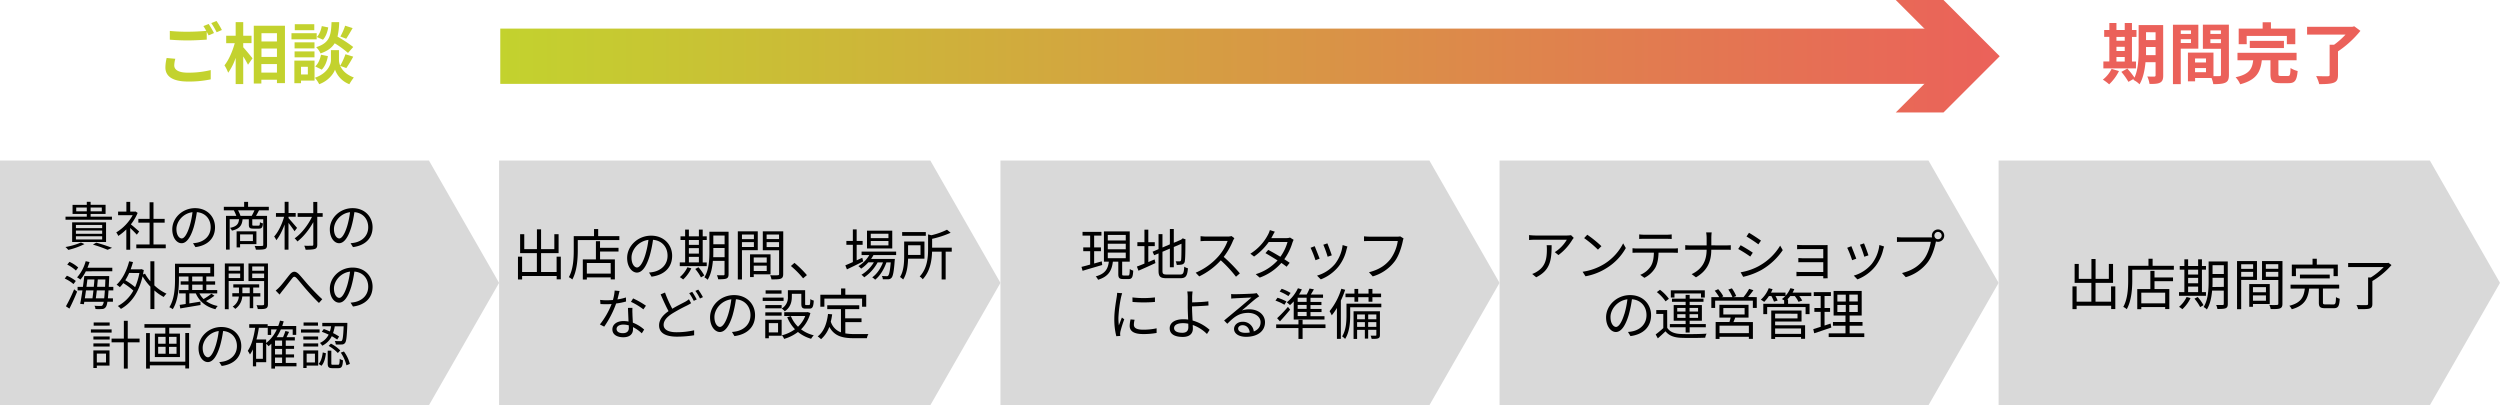 <svg xmlns="http://www.w3.org/2000/svg" xmlns:xlink="http://www.w3.org/1999/xlink" width="1809" height="293.2" viewBox="0 0 1809 293.2"><defs><style>.a{fill:#d9d9d9;fill-rule:evenodd;}.b{fill:url(#a);}.c{fill:none;stroke-miterlimit:10;stroke-width:40px;stroke:url(#b);}.d{fill:url(#b);}.e{fill:#c3d22e;}.f{fill:#eb615a;}</style><linearGradient id="a" x1="6.63" y1="185.64" x2="6.63" y2="1270.64" gradientTransform="translate(176.36 47.32) rotate(-90)" gradientUnits="userSpaceOnUse"><stop offset="0" stop-color="#c3d22e"/><stop offset="1" stop-color="#eb615a"/><stop offset="1" stop-color="#d9d9d9"/></linearGradient><linearGradient id="b" x1="362" y1="40.69" x2="1447" y2="40.69" gradientUnits="userSpaceOnUse"><stop offset="0" stop-color="#c3d22e"/><stop offset="1" stop-color="#eb615a"/></linearGradient></defs><title>アセット 11</title><polygon class="a" points="0 116.18 310.4 116.18 361.13 204.69 310.4 293.2 0 293.2 0 116.18 0 116.18"/><polygon class="a" points="361.13 116.18 673.2 116.18 723.93 204.69 673.2 293.2 361.13 293.2 361.13 116.18 361.13 116.18"/><polygon class="a" points="723.93 116.18 1034.33 116.18 1085.07 204.69 1034.33 293.2 723.93 293.2 723.93 116.18 723.93 116.18"/><polygon class="a" points="1085.07 116.18 1395.46 116.18 1446.2 204.69 1395.46 293.2 1085.07 293.2 1085.07 116.18 1085.07 116.18"/><polygon class="a" points="1446.2 116.18 1758.27 116.18 1809 204.69 1758.27 293.2 1446.2 293.2 1446.2 116.18 1446.2 116.18"/><line class="b" x1="362" y1="40.69" x2="1447" y2="40.69"/><line class="c" x1="362" y1="40.69" x2="1419.57" y2="40.69"/><polygon class="d" points="1371.77 81.38 1412.48 40.69 1371.77 0 1406.31 0 1447 40.69 1406.31 81.38 1371.77 81.38"/><path class="e" d="M126.86,42.54a19.71,19.71,0,0,0-.77,4.8c0,3,2.83,5.24,9.7,5.24a67.42,67.42,0,0,0,16.7-1.88l0,6.72A75.78,75.78,0,0,1,136,59c-10.9,0-16.32-3.65-16.32-10.18a31.27,31.27,0,0,1,.91-6.86ZM151,17.34c1.2,1.78,2.93,4.8,3.84,6.58l-3.89,1.68c-.39-.77-.87-1.68-1.35-2.64v5.71c-3.31.24-9.21.58-13.72.58-5,0-9.13-.25-13-.53V22.38a124.2,124.2,0,0,0,12.92.58c4.56,0,9.79-.29,13.44-.63a34.16,34.16,0,0,0-2.07-3.45Zm5.66-2.16a53.33,53.33,0,0,1,3.89,6.53l-3.79,1.63a51,51,0,0,0-3.89-6.62Z"/><path class="e" d="M176,34.19c1.68,1.82,5.76,6.77,6.72,8l-3.26,4.65a68.72,68.72,0,0,0-3.46-6v20h-5.47v-19a41.48,41.48,0,0,1-5.42,10.8,28.47,28.47,0,0,0-2.69-5.38c3.12-3.79,5.9-10.32,7.44-16h-6.19V25.88h6.86V16H176v9.84h6v5.38h-6Zm30.2-15.55V60.16H200.4V57.71H189.12v2.74h-5.48V18.64Zm-17,5.37V30H200.4V24Zm0,11.09v6.1H200.4V35.1ZM200.4,52.53V46.38H189.12v6.15Z"/><path class="e" d="M229.15,28.48H210.91V24h18.24Zm-1.54,29.86h-9.79v1.87H213V43.84h14.59ZM227.56,35h-14.4V30.64h14.4Zm-14.4,2.2h14.4v4.28h-14.4Zm14.26-15.36H213.31V17.53h14.11Zm-9.6,26.5v5.52h4.94V48.35Zm28.37-.67c1.29,2.93,4.18,6.29,9.84,8.4a43.29,43.29,0,0,0-3.26,4.85A17.77,17.77,0,0,1,242.4,50.37c-1,3-4.8,8.16-11.43,10.56a23.42,23.42,0,0,0-3.12-4.66c9.17-3.22,11.62-9.5,11.62-12.72V36.3h5.81v7.25a10.32,10.32,0,0,0,.91,4,51.84,51.84,0,0,0,3.79-8.3L255.6,41a91.68,91.68,0,0,1-5,8.25Zm-18.1.38c2.11-1.82,3.55-5.18,4.18-8.45l5,1c-.62,3.7-2.11,7.49-4.46,9.8Zm23.72-9.74a71.82,71.82,0,0,0-9.61-7c-2,3.17-5.08,5.57-10.27,7.34a13.94,13.94,0,0,0-3.17-4.51c10-3.12,10.76-8.59,11.14-18.1h5.52a50.29,50.29,0,0,1-1.2,10.47A98.82,98.82,0,0,1,255.6,34ZM237.5,19.84c-.48,3.16-1.73,6.72-3.79,8.88l-4.47-1.92c1.78-1.73,3.08-4.95,3.6-7.92Zm17.67.48c-1.59,2.78-3.32,5.71-4.66,7.72l-4.22-1.63a42.63,42.63,0,0,0,3.45-7.82Z"/><path class="f" d="M1533.28,51.42a33.68,33.68,0,0,1-7.1,9.6,32.75,32.75,0,0,0-4.56-3.4,22.3,22.3,0,0,0,6.33-7.78Zm12.29-1.92H1522v-5h4.32V26.7h-3.74v-5h3.74V16.62h5.14v5.09h6V16.62h5.23v5.09h3.27v5h-3.27V44.51h2.93Zm-14.11-22.8v2.79h6V26.7Zm0,10.18h6v-3h-6Zm0,7.63h6V41.25h-6Zm33.84,10c0,2.83-.53,4.32-2.21,5.24s-4.12,1-7.68,1a20.66,20.66,0,0,0-1.63-5.42c2.07.14,4.37.1,5,.1s1-.25,1-1V45h-7.3c-.52,5.67-1.72,11.67-4.32,16a16.39,16.39,0,0,0-4.51-3.22c.15-.29.34-.53.48-.82l-4,2.26A48.12,48.12,0,0,0,1535,52l4.32-2.35a52,52,0,0,1,5.19,6.53c2.78-6,3-14.12,3-20.36V18.16h17.76Zm-5.52-14.64V34h-6.91v1.77c0,1.25,0,2.64,0,4.13Zm-6.91-16.56V29h6.91V23.34Z"/><path class="f" d="M1578,35.2V60.88h-5.66v-43h18.38V35.2Zm0-13.2v2.54h7.39V22Zm7.39,9.12V28.38H1578v2.74Zm27.46,23c0,3.07-.62,4.75-2.54,5.67s-4.66,1.1-8.79,1.1a20.53,20.53,0,0,0-1.25-4.46h-11.9v2.44h-5.18V38.08h18.48v17c1.87.05,3.64.05,4.27,0,.86,0,1.15-.29,1.15-1.06V35.29H1594V17.87h18.82ZM1588.34,42.3v2.88h7.92V42.3Zm7.92,9.94v-3h-7.92v3ZM1599.43,22v2.54h7.63V22Zm7.63,9.21V28.38h-7.63v2.83Z"/><path class="f" d="M1655.44,55c1.59,0,1.83-.82,2-5.77a17.86,17.86,0,0,0,5.14,2.16c-.63,7-2.07,8.79-6.63,8.79h-6.14c-5.57,0-6.91-1.63-6.91-6.82V43.6h-6.24c-1,8.25-3.6,14.21-15.65,17.38a17.9,17.9,0,0,0-3.32-5.09c10.28-2.21,12-6.34,12.73-12.29h-11.38V38.22h42.77V43.6h-13.15v9.65c0,1.53.28,1.73,2,1.73ZM1625.73,32h-5.81V20.7h17.33V16.09h6V20.7h17.62V32h-6.1V26h-29.09Zm2.21,2.74V29.58h24.72v5.19Z"/><path class="f" d="M1708,22.33a73.6,73.6,0,0,1-16.23,14.84v17c0,3.31-.81,4.85-3.17,5.71s-5.8,1-10.41,1a25.05,25.05,0,0,0-2.26-5.86c3.36.19,7.3.19,8.4.15s1.39-.24,1.39-1.06V32.37h3.22a55.45,55.45,0,0,0,8.3-7.35h-27.84V19.4h32.74l1.39-.38Z"/><path d="M61.12,176.62a52.41,52.41,0,0,1-11.7,4.21,17.46,17.46,0,0,0-2.05-2.09,50.3,50.3,0,0,0,11.21-3.26ZM81,159H47.41v-2.2H62.8v-2H52.5v-6.58H62.8V146h2.77v2.2H76.4v6.58H65.57v2H81ZM52.2,175.09v-14.2H76.74v14.2Zm2.73-10h19v-2.35h-19Zm0,4.07h19v-2.32h-19Zm0,4.14h19v-2.35h-19Zm7.87-20.4v-2.74H55.16v2.74Zm2.77-2.74v2.74h8.09v-2.74Zm4.07,25.42a112.07,112.07,0,0,1,11.43,3.76l-3.23,1.41A94.1,94.1,0,0,0,67.24,177Z"/><path d="M99,169.81c-1-1.1-3.07-3.23-4.78-4.82v15.73H91.41V166a37.5,37.5,0,0,1-5.81,4.72,13.12,13.12,0,0,0-1.48-2.55A33,33,0,0,0,96,155.72H85.45v-2.59h6v-7.06h2.78v7.06h3.3L98,153l1.6,1.06a35.21,35.21,0,0,1-4.9,8.29c1.75,1.4,5.09,4.33,6,5.16Zm20.94,7.07v2.77H98.63v-2.77h9.61V161.11h-8.13v-2.73h8.13v-12h2.82v12h8.09v2.73h-8.09v15.77Z"/><path d="M139.67,176a24.09,24.09,0,0,0,3.23-.46c4.83-1.06,9.54-4.63,9.54-11.13,0-5.7-3.61-10.37-10-10.9a78.25,78.25,0,0,1-2.24,10.82C137.88,172,134.88,176,131.39,176s-6.73-3.88-6.73-10.07c0-8.17,7.3-15.31,16.49-15.31,8.82,0,14.44,6.23,14.44,13.83,0,7.9-5.21,13.18-14.17,14.36Zm-2.47-12.31a61,61,0,0,0,2.09-10.15c-7.22.92-11.63,7.11-11.63,12.16,0,4.75,2.21,6.84,3.84,6.84S135.26,170,137.2,163.66Z"/><path d="M187.4,152.22c-.73,1.45-1.48,2.85-2.17,4h8v21c0,1.67-.38,2.59-1.6,3s-3.34.46-6.46.46a9.73,9.73,0,0,0-.95-2.74c2.47.12,4.75.08,5.44,0s.83-.19.83-.8V158.68h-7.94v3.76c0,.76.15.84,1.1.84H187c.83,0,1-.27,1.1-2.51a5.74,5.74,0,0,0,2.17.88c-.27,3-.95,3.79-3,3.79h-3.91c-2.66,0-3.31-.6-3.31-3v-3.8h-4.52c-.45,4.56-2.16,6.92-7.71,8.25a6.84,6.84,0,0,0-1.37-2c4.79-1,6.16-2.74,6.54-6.27h-6.8v22h-2.66V156.21H171a28.66,28.66,0,0,0-1.78-4h-7.26v-2.58h14.7v-3.57h2.85v3.57h15v2.58Zm-13.68,24.43V179h-2.51V167.38h14.33v9.27Zm8.4-20.44a36.14,36.14,0,0,0,2-4H172.24a20.77,20.77,0,0,1,1.78,4Zm-8.4,13.38v4.86H183v-4.86Z"/><path d="M213.13,167.34c-.84-1.36-2.82-4-4.38-6.07v19.41h-2.81V162.44c-1.63,4.45-3.8,8.78-6,11.36a12.35,12.35,0,0,0-1.56-2.66c2.89-3.15,5.78-9,7.19-14.28h-5.89v-2.7h6.3V146h2.81v8.13h5.17v2.7h-5.17v1c1.41,1.52,5.21,6,6.16,7.06Zm20.36-10.44h-3.91v20c0,1.94-.5,2.81-1.75,3.23s-3.5.57-6.69.57a12.81,12.81,0,0,0-1-2.89c2.46.08,4.9,0,5.62,0s.95-.23.95-.91V160.73c-3,5.47-7.33,10.83-11.51,14a12.78,12.78,0,0,0-2-2.27c4.75-3.23,9.73-9.58,12.54-15.54H215.37v-2.7h11.32v-8.09h2.89v8.09h3.91Z"/><path d="M253.67,176a24.09,24.09,0,0,0,3.23-.46c4.83-1.06,9.54-4.63,9.54-11.13,0-5.7-3.61-10.37-10-10.9a78.25,78.25,0,0,1-2.24,10.82C251.88,172,248.88,176,245.39,176s-6.73-3.88-6.73-10.07c0-8.17,7.3-15.31,16.49-15.31,8.82,0,14.44,6.23,14.44,13.83,0,7.9-5.21,13.18-14.17,14.36Zm-2.47-12.31a61,61,0,0,0,2.09-10.15c-7.22.92-11.63,7.11-11.63,12.16,0,4.75,2.21,6.84,3.84,6.84S249.26,170,251.2,163.66Z"/><path d="M53.18,205.56a26,26,0,0,0-6.34-4l1.56-2.05a27,27,0,0,1,6.46,3.8Zm-5.47,16.07a110.1,110.1,0,0,0,5.93-12.27L55.81,211c-1.6,4-3.73,8.74-5.59,12.31Zm7.22-25.88a27.76,27.76,0,0,0-6.27-4.29l1.6-2a25.24,25.24,0,0,1,6.34,4.1Zm7.18.57a29,29,0,0,1-3.91,6,16.21,16.21,0,0,0-2.43-1.6A29.09,29.09,0,0,0,62,189l2.81.61c-.46,1.4-.95,2.77-1.52,4.1H81.26v2.58Zm16.42,13.8c-.16,2.31-.31,4.21-.46,5.77h3.65v2.47h-4c-.31,2.13-.72,3.31-1.26,3.91a3.11,3.11,0,0,1-2.58,1.33,33.94,33.94,0,0,1-4.82,0,4.74,4.74,0,0,0-.73-2.36c2,.15,3.69.15,4.41.15s1.1-.07,1.44-.53a6.1,6.1,0,0,0,.88-2.47H61l-.3,1.75-2.7-.27c.53-2.54,1.1-6.08,1.64-9.72h-3.5v-2.59H60c.38-2.73.73-5.43,1-7.79H79s0,1,0,1.3c-.11,2.43-.23,4.55-.3,6.49H82v2.59Zm-16.3,0c-.27,2-.57,4-.84,5.77H66.9c.23-1.67.49-3.68.72-5.77Zm1-7.91c-.19,1.71-.42,3.5-.68,5.32h5.32c.19-1.82.34-3.64.45-5.32Zm12.16,13.68c.19-1.52.34-3.42.49-5.77H70.05c-.22,2.12-.49,4.1-.72,5.77Zm.65-8.36c.07-1.59.15-3.34.22-5.32h-5.5c-.12,1.68-.31,3.5-.46,5.32Z"/><path d="M111.7,206.51a33.39,33.39,0,0,0,8.78,6,12.45,12.45,0,0,0-2,2.39,34.28,34.28,0,0,1-6.76-4.71v13.45h-2.89V207.42a43.48,43.48,0,0,1-5.66-7.45c-2.77,12-8.47,19.53-15.69,23.56a10.56,10.56,0,0,0-2.24-2.09,27.45,27.45,0,0,0,11.25-11.17,47.4,47.4,0,0,0-7.26-5.4,28.09,28.09,0,0,1-2.51,2.93A16.15,16.15,0,0,0,84.38,206c4.18-3.87,7.34-10.14,9.08-16.94l2.78.57c-.5,1.78-1.07,3.57-1.71,5.24h7.14l.53-.15,1.83.68c-.16,1.11-.38,2.17-.57,3.2l1.48-.57a31.88,31.88,0,0,0,3.87,5.54V189.07h2.89Zm-18.24-9a42.44,42.44,0,0,1-2.81,5.29,48.05,48.05,0,0,1,7.11,5,46.37,46.37,0,0,0,3.11-10.26Z"/><path d="M155.17,214a46.29,46.29,0,0,1-6.08,3.84,21,21,0,0,0,8.48,3.57,9.08,9.08,0,0,0-1.68,2.35c-6.84-1.71-11.66-5.66-14.21-11.47H137v7.26l8-1.29.11,2.46c-5.2.88-10.71,1.79-14.66,2.47L130,220.6c1.25-.15,2.73-.38,4.37-.64v-7.64H129.6v-2.43h6.8V206h-5.66v-2.43h5.66v-3.46h-6.91v1.79c0,6.46-.57,15.69-4.49,21.85a11.38,11.38,0,0,0-2.46-1.45c3.79-6,4.1-14.32,4.1-20.4V190.85h28.3v9.27h-5.66v3.46h6.39V206h-6.39v3.88h7.91v2.43H144.31a16,16,0,0,0,3,4.07,46.65,46.65,0,0,0,5.7-3.84Zm-25.68-16.38h22.68v-4.33H129.49Zm9.57,5.93h7.6v-3.46h-7.6Zm0,6.31h7.6V206h-7.6Z"/><path d="M165.47,203.35v20.41H162.7v-33.1h13.75v12.69Zm0-10.52v3.08h8.32v-3.08Zm8.32,8.36v-3.27h-8.32v3.27Zm9.43,13.37V223h-2.51v-8.47h-5.4a12.15,12.15,0,0,1-5.09,9,9.38,9.38,0,0,0-1.86-1.67,9.54,9.54,0,0,0,4.48-7.3H168.1v-2.39h4.82v-4.11h-4.1v-2.31h18.73v2.31h-4.33v4.11h5.16v2.39Zm-2.51-2.39v-4.11h-5.32v4.11Zm13.18,7.9c0,1.67-.38,2.58-1.48,3.08s-3,.53-5.89.49a9.12,9.12,0,0,0-.91-2.81c2.09.08,4.14.08,4.71,0s.8-.23.8-.84V203.39H179.8V190.66h14.09ZM182.5,192.83v3.08h8.62v-3.08Zm8.62,8.4v-3.31H182.5v3.31Z"/><path d="M202.18,207.8c2-2.05,5.17-6.31,7.37-9s4.18-2.92,6.69-.42c2.17,2.28,5.17,6.05,7.56,8.63s6,6.46,9.39,9.5l-2.4,2.7c-2.85-2.7-6.3-6.5-8.89-9.43-2.43-2.77-5.32-6.38-7.07-8.32-1.63-1.71-2.31-1.48-3.57.12-1.74,2.2-4.86,6.38-6.76,8.66-.8,1-1.63,2.13-2.2,2.92l-2.82-2.92A22.71,22.71,0,0,0,202.18,207.8Z"/><path d="M253.67,219a24.09,24.09,0,0,0,3.23-.46c4.83-1.06,9.54-4.63,9.54-11.13,0-5.7-3.61-10.37-10-10.9a78.25,78.25,0,0,1-2.24,10.82C251.88,215,248.88,219,245.39,219s-6.73-3.88-6.73-10.07c0-8.17,7.3-15.31,16.49-15.31,8.82,0,14.44,6.23,14.44,13.83,0,7.9-5.21,13.18-14.17,14.36Zm-2.47-12.31a61,61,0,0,0,2.09-10.15c-7.22.92-11.63,7.11-11.63,12.16,0,4.75,2.21,6.84,3.84,6.84S249.26,213,251.2,206.66Z"/><path d="M80.77,240.65h-15v-2.31h15Zm-1.52,23.9H70.06v1.75H67.55V253.57h11.7ZM67.59,243.47H79.36v2.24H67.59Zm0,5H79.36v2.28H67.59Zm11.77-12.84H67.78v-2.28H79.36Zm-9.3,20.25v6.38h6.65v-6.38ZM101,247.72H92.44v19H89.62v-19H80.73V245h8.89V232.14h2.82V245H101Z"/><path d="M137.88,234.54v2.62H122.46v4.22h7.75v17H112.05v-17h7.59v-4.22H104.52v-2.62Zm-3.8,6.42h2.74V266.6h-2.74v-2.24H108.44v2.36H105.7V241h2.74v20.71h25.64Zm-19.64,7.75h5.39v-4.94h-5.39Zm0,7.26h5.39v-5h-5.39Zm13.3-12.2H122.3v4.94h5.44Zm0,7.22H122.3v5h5.44Z"/><path d="M158.67,262a24.09,24.09,0,0,0,3.23-.46c4.83-1.06,9.54-4.63,9.54-11.13,0-5.7-3.61-10.37-10-10.9a78.25,78.25,0,0,1-2.24,10.82C156.88,258,153.88,262,150.39,262s-6.73-3.88-6.73-10.07c0-8.17,7.3-15.31,16.49-15.31,8.82,0,14.44,6.23,14.44,13.83,0,7.9-5.21,13.18-14.17,14.36Zm-2.47-12.31a61,61,0,0,0,2.09-10.15c-7.22.92-11.63,7.11-11.63,12.16,0,4.75,2.21,6.84,3.84,6.84S154.26,256,156.2,249.66Z"/><path d="M214.53,265.08H199v1.64h-2.66v-18c-.65.64-1.33,1.21-2,1.79a17.27,17.27,0,0,0-1.71-1.79v13.37h-7.29v3H183V252.81a23.9,23.9,0,0,1-2.13,3.69,16.65,16.65,0,0,0-1.59-2.62c2.77-4,4.37-10.11,5.36-16.68h-4.3v-2.59h13.34v2.59h-6.38a71.39,71.39,0,0,1-1.71,8.43h7v2.58a26.18,26.18,0,0,0,7.72-9.87h-4.11v4h-2.46v-6.45h7.59A32,32,0,0,0,202.6,232l2.69.53c-.34,1.14-.68,2.28-1.06,3.35h10.11v6.45h-2.55v-4h-8.55a34,34,0,0,1-3.07,5.66h4.63a38.66,38.66,0,0,0,1.71-4.49l2.66.65c-.61,1.29-1.25,2.66-1.82,3.84h6v2.39h-6.57v3.88h6v2.2h-6v4h6v2.2h-6v3.95h7.75Zm-24.32-17h-4.9v11.55h4.9Zm13.91-1.67H199v3.88h5.13Zm0,6.08H199v4h5.13ZM199,262.65h5.13V258.7H199Z"/><path d="M231.25,240.65H217.8v-2.31h13.45Zm-1,23.9h-8.39v1.75h-2.4V253.57h10.79Zm0-18.84H219.47v-2.24h10.72Zm-10.72,2.77h10.72v2.28H219.47Zm10.6-12.84H219.66v-2.28h10.41Zm-8.24,20.25v6.38h6v-6.38Zm8.66,7.45c1.79-1.9,2.62-5.21,3-8.32l2.28.57c-.38,3.34-1.21,7-3.23,9.08Zm13.45-17.63a37.69,37.69,0,0,0-3.91-2.43,15,15,0,0,1-6.92,6.87,8.83,8.83,0,0,0-1.67-2,13,13,0,0,0,6.31-6,48.32,48.32,0,0,0-4.94-2.06l1.4-2c1.41.45,2.93,1.1,4.45,1.75a25.74,25.74,0,0,0,.87-3.77h-6.38v-2.43h18.12s0,.84,0,1.18c-.35,8.93-.73,12.24-1.68,13.34a2.7,2.7,0,0,1-2.24,1.1,37.38,37.38,0,0,1-4.44,0,6.22,6.22,0,0,0-.72-2.54c1.71.15,3.3.15,3.91.15s1,0,1.21-.38c.65-.69,1-3.35,1.3-10.38h-6.42A31.36,31.36,0,0,1,241,241a40.46,40.46,0,0,1,4.37,2.5Zm.53,18.23c1,0,1.18-.53,1.29-4.33a6.58,6.58,0,0,0,2.36,1.1c-.27,4.56-1,5.7-3.34,5.7h-4.22c-2.81,0-3.5-.76-3.5-3.57v-9.12h2.63v9.12c0,1,.15,1.1,1.25,1.1Zm-5.09-15.31a26.81,26.81,0,0,1,6.76,4.94l-1.74,1.86a29.79,29.79,0,0,0-6.65-5.13Zm9.42,5.7a25.92,25.92,0,0,1,4.3,9l-2.47,1a28.13,28.13,0,0,0-4.11-9.16Z"/><path d="M405.8,185.73v16.39h-3v-2.4h-25v2.48h-3V185.73h3V196.8h10.68V183.17H376.36V169.49h3v10.8h9.16V165.93h3v14.36h9.6v-10.8h3.08v13.68H391.52V196.8h11.24V185.73Z"/><path d="M448.16,170.85v2.84H418.08v7.48c0,6.08-.56,15-3.95,21.07a11.07,11.07,0,0,0-2.52-1.68c3.23-5.72,3.55-13.71,3.55-19.39V170.85h14.68v-5.12h3v5.12Zm-14,8.44h13.4V182H434.2v5.72h10.72v14.47h-3v-1.48H424.64v1.56h-2.92V187.69h9.48V174.53h3Zm7.72,11H424.64V198h17.28Z"/><path d="M469.64,197.2a24.83,24.83,0,0,0,3.4-.48c5.08-1.12,10-4.88,10-11.71,0-6-3.8-10.92-10.52-11.48a83.71,83.71,0,0,1-2.36,11.4c-2.44,8.11-5.6,12.31-9.28,12.31-3.52,0-7.08-4.08-7.08-10.59,0-8.6,7.68-16.12,17.36-16.12,9.28,0,15.2,6.56,15.2,14.56,0,8.31-5.48,13.87-14.92,15.11ZM467,184.25a63.91,63.91,0,0,0,2.2-10.68c-7.6,1-12.24,7.48-12.24,12.8,0,5,2.32,7.19,4,7.19S465,190.92,467,184.25Z"/><path d="M511.4,192.56H491.89v-2.68h3.87V173.65h-3.35V171h3.35v-4.84h2.72V171h7.24v-4.84h2.76V171h2.92v2.68h-2.92v16.23h2.92Zm-11.16,1.6a26.44,26.44,0,0,1-5.92,8.08,17.62,17.62,0,0,0-2.39-1.72,20.84,20.84,0,0,0,5.47-7.12Zm-1.76-20.51v3.52h7.24v-3.52Zm0,9.84h7.24v-3.92h-7.24Zm0,6.39h7.24v-4h-7.24Zm6.92,3.52a29.63,29.63,0,0,1,4.2,5.92l-2.4,1.4a31.4,31.4,0,0,0-4.12-6.08Zm21.8,5c0,1.76-.44,2.64-1.52,3.12s-3,.56-6,.56a10.52,10.52,0,0,0-.92-2.88c2.12,0,4.12,0,4.68,0s.84-.2.84-.84v-9.6h-8.44c-.4,4.76-1.4,9.84-3.8,13.68a8.46,8.46,0,0,0-2.36-1.76c3.32-5.28,3.64-12.83,3.64-18.55V167.69H527.2Zm-2.88-12.31v-6.64h-8.16v2.68c0,1.24,0,2.6-.08,4Zm-8.16-15.68v6.36h8.16v-6.36Z"/><path d="M536.88,181.05v21.19h-3V167.41h14.44v13.64Zm0-11.32v3.32h8.64v-3.32Zm8.64,9v-3.52h-8.64v3.52Zm-.12,19.75v2h-2.68V184.05h14.84v14.47Zm0-12.19V190h9.4v-3.71Zm9.4,9.83v-3.88h-9.4v3.88Zm11.92,2.12c0,1.88-.44,2.88-1.76,3.4s-3.4.52-6.72.52a11,11,0,0,0-1-3c2.44.12,4.88.08,5.6,0s.92-.24.92-1V181.09h-11.8V167.41h14.8Zm-12-28.55v3.32h9v-3.32Zm9,9.08v-3.56h-9v3.56Z"/><path d="M581.12,201.4a64.3,64.3,0,0,0-8.83-8.92l2.59-2.27a74.24,74.24,0,0,1,9,8.87Z"/><path d="M624.6,189.17c-4,2-8.4,4.15-11.76,5.75L611.68,192c1.52-.64,3.4-1.44,5.44-2.36V177.13h-4.68v-2.8h4.68V166h2.76v8.32h4.32v2.8h-4.32v11.24l4.08-1.84Zm7.44-4.6a25,25,0,0,1-1.72,2.8h17.2a11.41,11.41,0,0,1-.12,1.2c-.6,8.23-1.24,11.35-2.36,12.51a3.24,3.24,0,0,1-2.24,1c-.88,0-2.36,0-4,0a5,5,0,0,0-.68-2.4c1.48.12,2.8.16,3.4.16s.92,0,1.2-.44c.68-.72,1.28-3.24,1.8-9.52h-3.12c-1.6,4.76-4.72,9.92-8.16,12.52a9.07,9.07,0,0,0-2.12-1.72c3.24-2.16,6.16-6.48,7.8-10.8h-3.88a30.21,30.21,0,0,1-9.72,10.8,7.87,7.87,0,0,0-2-1.84,26.4,26.4,0,0,0,9-9h-4a27.44,27.44,0,0,1-5.2,4.56,13,13,0,0,0-2-1.84,22.62,22.62,0,0,0,7.92-8h-5.6v-2.52h25v2.52Zm13.6-4.76H627.36V166.89h18.28Zm-2.76-10.68h-12.8v3.16h12.8Zm0,5.24h-12.8v3.2h12.8Z"/><path d="M657.08,187.17c-.12,4.83-.8,10.91-3.56,15.07a15,15,0,0,0-2.27-1.8c2.71-4.32,3-10.4,3-14.91V174.77h14.68v12.4Zm12.84-16.56H652.8v-2.68h17.12Zm-12.84,6.88v7h9v-7Zm31.6,4.6h-4.4V202.2h-2.92V182.09h-6.92c-.16,6.24-1.36,14.27-6.76,20a7.52,7.52,0,0,0-2.2-2c5.52-5.88,6.08-13.83,6.08-19.87v-10.6l2.36.6a51.67,51.67,0,0,0,11.32-4l2.64,2.2a70.21,70.21,0,0,1-13.4,4.4v6.4h14.2Z"/><path d="M453,218.17a47.13,47.13,0,0,1-7.16,1.44,71.1,71.1,0,0,1-8.64,16.75l-3.12-1.6A56.76,56.76,0,0,0,442.56,220q-1.74.12-3.48.12c-1.48,0-3.12,0-4.6-.12l-.23-3a37.05,37.05,0,0,0,4.87.28c1.4,0,2.88-.08,4.4-.2a32.47,32.47,0,0,0,1.24-6.84l3.56.32c-.4,1.44-.92,3.84-1.56,6.12a40.51,40.51,0,0,0,6.16-1.44Zm4.64,4.6a38.53,38.53,0,0,0,0,4.28c0,1.44.2,4,.28,6.43a26.74,26.74,0,0,1,8.2,5l-1.72,2.72a27.56,27.56,0,0,0-6.36-4.52c0,.6,0,1.16,0,1.6,0,3.16-2.08,5.76-7,5.76-4.36,0-7.92-1.8-7.92-5.72,0-3.64,3.44-6,7.92-6a19.52,19.52,0,0,1,3.76.35c-.12-3.23-.32-7.11-.4-9.87ZM455,235.44a14.42,14.42,0,0,0-4-.56c-2.92,0-4.84,1.32-4.84,3.12s1.48,3.08,4.56,3.08c3.24,0,4.32-1.8,4.32-3.76C455,236.8,455,236.16,455,235.44Zm10.56-11.59a47.58,47.58,0,0,0-9-5.44l1.56-2.48a59.91,59.91,0,0,1,9.28,5.28Z"/><path d="M500.08,219.41c-.88.56-1.84,1.08-3,1.68a116.92,116.92,0,0,0-11,6c-3.68,2.44-5.88,5-5.88,8,0,3.28,3.12,5.32,9.36,5.32A58.35,58.35,0,0,0,502.28,239l0,3.6a77.34,77.34,0,0,1-12.52,1c-7.4,0-12.84-2.24-12.84-8.16,0-4.07,2.6-7.35,6.84-10.31-1.8-3.24-3.88-7.88-5.72-12.12l3.16-1.32a83.86,83.86,0,0,0,5.28,11.72c3.48-2.12,7.08-3.84,9.24-5a18.85,18.85,0,0,0,2.8-1.88Zm.8-8.24a57.37,57.37,0,0,1,3.28,5.52l-2.16,1a41.33,41.33,0,0,0-3.28-5.56Zm4.4-1.6a50.09,50.09,0,0,1,3.36,5.44l-2.16,1a33.12,33.12,0,0,0-3.32-5.52Z"/><path d="M529.64,240.2a24.83,24.83,0,0,0,3.4-.48c5.08-1.12,10-4.88,10-11.71,0-6-3.8-10.92-10.52-11.48a83.71,83.71,0,0,1-2.36,11.4c-2.44,8.11-5.6,12.31-9.28,12.31-3.52,0-7.08-4.08-7.08-10.59,0-8.6,7.68-16.12,17.36-16.12,9.28,0,15.2,6.56,15.2,14.56,0,8.31-5.48,13.87-14.92,15.11ZM527,227.25a63.91,63.91,0,0,0,2.2-10.68c-7.6,1-12.24,7.48-12.24,12.8,0,5,2.32,7.19,4,7.19S525,233.92,527,227.25Z"/><path d="M567,217.77H551.89v-2.44H567Zm-1.4,25.15h-9.28v1.84h-2.59V231.37h11.87Zm-11.79-22.19H565.6v2.36H553.77Zm0,5.28H565.6v2.4H553.77Zm11.71-13.52H554v-2.4h11.52Zm-9.2,21.31v6.72H563V233.8Zm16.64-19c0,3.44-.88,7.64-5.12,10.44a14.48,14.48,0,0,0-2.16-2,9.23,9.23,0,0,0,4.44-8.52V210h12.48v9.76c0,.88.12,1,.76,1h2c.72,0,.88-.52,1-4.36a6.6,6.6,0,0,0,2.48,1.08c-.24,4.68-1,5.84-3.08,5.84h-2.76c-2.44,0-3.16-.76-3.16-3.6v-7.12h-6.84Zm13.44,11.72a25.92,25.92,0,0,1-6.76,11.79,25.4,25.4,0,0,0,9.2,4.32,12.74,12.74,0,0,0-1.92,2.52,27.26,27.26,0,0,1-9.52-4.92,30.61,30.61,0,0,1-10,5,10.36,10.36,0,0,0-1.6-2.6,27.21,27.21,0,0,0,9.44-4.4,27.05,27.05,0,0,1-5.6-8.71l2.64-.8a22.25,22.25,0,0,0,5.16,7.71,21.26,21.26,0,0,0,5.24-7.79H567.48v-2.72h16.44l.52-.12Z"/><path d="M611.68,241.24a36.52,36.52,0,0,0,6.48.48c1.44,0,8.32,0,10.24,0a8.77,8.77,0,0,0-1.12,3H618c-8.28,0-14.24-1.44-17.88-8.2a21.91,21.91,0,0,1-6,8.92,15.53,15.53,0,0,0-2.44-2c4.44-3.44,6.6-9.12,7.48-16.27l3,.28a50.29,50.29,0,0,1-1,5.31,12,12,0,0,0,7.36,7.72V223.69h-9.92v-2.8h23.16v2.8h-10.2v6.64h11.84v2.75H611.68Zm-15.16-19.31H593.6v-8.64h15v-4.56h3.08v4.56H626.8v8.64h-3v-5.84H596.52Z"/><path d="M797.56,191.76c-5,1.48-10.32,3-14.2,4.2l-.8-2.84c1.76-.44,3.92-1,6.28-1.68v-9.67h-5V179h5v-8.52h-5.52v-2.72H797v2.72h-5.28V179h4.92v2.76h-4.92v8.91l5.52-1.56Zm18.76,7.6c.92,0,1.08-.6,1.2-4.72A7.05,7.05,0,0,0,820,195.8c-.2,4.88-1,6.12-3.36,6.12h-3.88c-2.84,0-3.56-.84-3.56-3.72v-8.87h-3.92c-.8,6.35-3,10.71-10.72,13.11a8.88,8.88,0,0,0-1.68-2.44c7-1.92,8.84-5.52,9.48-10.67H798.8V167.45h18.68v21.88H812v8.87c0,1,.16,1.16,1.16,1.16ZM801.6,174h13v-4h-13Zm0,6.36h13v-4h-13Zm0,6.47h13v-4.07h-13Z"/><path d="M830.92,189.64c1.48-.64,3-1.31,4.56-1.92l.6,2.64c-4.24,2-8.76,4-12.28,5.52l-1.15-3c1.47-.52,3.39-1.28,5.47-2.16V178.09H823v-2.84h5.12v-9.08h2.8v9.08h4.68v2.84h-4.68Zm23,9c2.32,0,2.72-1.08,3-5.68a7.59,7.59,0,0,0,2.68,1.16c-.48,5.44-1.4,7.2-5.6,7.2h-9.8c-4.52,0-5.88-1.08-5.88-5.36V183.37l-3.16,1.32L834,182.13l4.32-1.84V169.41h2.84v9.68l5.36-2.28V165.69h2.84v10l5.28-2.24.64-.56.56-.44,2.08.8-.16.56c0,7.48-.08,13.44-.4,14.95a2.71,2.71,0,0,1-2.12,2.64,17,17,0,0,1-3.76.28,8.64,8.64,0,0,0-.72-2.56c1,0,2.24,0,2.68,0,.6,0,1-.16,1.2-1s.28-5.39.28-11.75l-5.56,2.36v14.67h-2.84V179.89l-5.36,2.28V196c0,2.12.52,2.64,3.12,2.64Z"/><path d="M893.2,172.41a11.47,11.47,0,0,0-1,1.76,50.62,50.62,0,0,1-6.72,11.72,113.72,113.72,0,0,1,11.68,11.91l-2.8,2.44a91.66,91.66,0,0,0-11-11.87A50.84,50.84,0,0,1,867.76,200l-2.56-2.68a45.84,45.84,0,0,0,16.48-11.87,35.64,35.64,0,0,0,6.64-11.12h-15.6c-1.4,0-3.6.16-4,.2v-3.64c.56.08,2.84.28,4,.28h15.44a10.66,10.66,0,0,0,3-.36Z"/><path d="M936.08,173.53a17.52,17.52,0,0,0-.92,2.16,40.69,40.69,0,0,1-5.84,11.88c1.52,1,2.88,1.87,3.88,2.6L931,193c-1-.76-2.28-1.72-3.8-2.76a37.9,37.9,0,0,1-15.68,10.64l-2.88-2.48a35.13,35.13,0,0,0,15.8-9.95c-3.16-2-6.52-4-8.76-5.28l2-2.36c2.32,1.2,5.68,3.12,8.8,5a33.45,33.45,0,0,0,5.16-10.68h-13.6a43.4,43.4,0,0,1-10.6,10.52l-2.68-2.08a35.68,35.68,0,0,0,12.84-13.88,17.19,17.19,0,0,0,1.28-3.2l3.6,1.16c-.64,1-1.36,2.4-1.76,3.16-.24.48-.52,1-.84,1.48h10.92a7.05,7.05,0,0,0,2.64-.4Z"/><path d="M954.88,187.17l-3,1.12a71.55,71.55,0,0,0-3.56-9l3-1.16C952,179.85,954.12,185.08,954.88,187.17Zm20.12-8.8c-.28.84-.44,1.48-.6,2a31.31,31.31,0,0,1-5.68,12.27,30.82,30.82,0,0,1-13,9.52L953,199.44A26.57,26.57,0,0,0,966,191a27.36,27.36,0,0,0,5.52-13.67Zm-11.32,6.4-3,1a75.4,75.4,0,0,0-3.12-8.68l2.92-1C961.2,177.73,963.16,183,963.68,184.77Z"/><path d="M1015.64,172.57a8.44,8.44,0,0,0-.6,2c-.88,4.2-2.8,10.64-6,14.76A30.62,30.62,0,0,1,993.32,200l-2.72-3c7.76-2,12.24-5.36,15.6-9.63a29.94,29.94,0,0,0,5.24-13H991c-1.6,0-3,.08-4,.12V171c1.12.12,2.68.24,4,.24h20.08a8.21,8.21,0,0,0,2.12-.2Z"/><path d="M812,212.17c-.24.68-.6,2-.76,2.68A91.16,91.16,0,0,0,809.28,230a41.36,41.36,0,0,0,.32,5.44c.68-1.8,1.56-4.11,2.2-5.67l1.72,1.27a86,86,0,0,0-2.8,8.88,9.88,9.88,0,0,0-.2,1.76l.12,1.4-2.88.2a49.58,49.58,0,0,1-1.44-12.71c0-5.84,1.28-12.64,1.76-15.88a23.69,23.69,0,0,0,.28-2.8Zm9,19.2a14.58,14.58,0,0,0-.52,3.63c0,1.8,1.2,3.56,6.64,3.56a43.06,43.06,0,0,0,9.8-1l0,3.36a52.64,52.64,0,0,1-9.88.8c-6.64,0-9.6-2.2-9.6-5.92a23,23,0,0,1,.64-4.68Zm-1.56-16.16a69.24,69.24,0,0,0,16.28,0v3.28a100.06,100.06,0,0,1-16.24,0Z"/><path d="M862.56,222.05c0,2.6.2,6.44.4,9.87a31.43,31.43,0,0,1,12.32,6.76l-1.92,3a27.68,27.68,0,0,0-10.28-6.52c0,1,.08,1.92.08,2.64,0,3.24-2,6-7.28,6-5.44,0-9.48-1.76-9.48-6.28,0-3.56,3.12-6.52,10-6.52a22.35,22.35,0,0,1,3.36.25c-.16-3.2-.32-6.84-.32-9.2s0-5.56,0-7.24a29,29,0,0,0-.32-3.92h3.84a34.51,34.51,0,0,0-.32,3.92c0,1.08,0,2.48,0,4,3.16-.08,8.16-.28,11.72-.76l.12,3c-3.52.32-8.6.56-11.84.64Zm-2.72,12.19a18,18,0,0,0-3.88-.4c-4.08,0-6.4,1.4-6.4,3.56s2.2,3.4,6,3.4c2.92,0,4.32-1.36,4.32-4.08C859.88,236.08,859.84,235.24,859.84,234.24Z"/><path d="M911.16,214.41c-.72.48-1.6,1.08-2.2,1.52-2,1.48-7.28,6.16-10.32,8.72a16.83,16.83,0,0,1,5.36-.84c6.6,0,11.36,4,11.36,9.36,0,6.39-5.32,10.55-13.68,10.55-5.4,0-8.72-2.4-8.72-5.68,0-2.72,2.44-5.2,6.12-5.2a7.82,7.82,0,0,1,8.16,7c3.12-1.2,4.92-3.48,4.92-6.72,0-3.87-3.92-6.71-8.92-6.71-6.52,0-10.12,2.76-15.16,7.87l-2.32-2.36c3.28-2.71,8.36-6.95,10.68-8.87s7.12-6,9.08-7.76c-2.08.08-9.88.44-11.92.56a19.07,19.07,0,0,0-2.68.24l-.08-3.32a22.49,22.49,0,0,0,2.8.12c2,0,11.44-.28,13.52-.48a14.18,14.18,0,0,0,2.16-.32Zm-6.84,26.19c-.36-3.12-2.24-5.28-5.24-5.28-1.8,0-3.16,1.08-3.16,2.44,0,2,2.28,3.08,5.24,3.08A19.51,19.51,0,0,0,904.32,240.6Z"/><path d="M929.4,220.53a33,33,0,0,0-6.47-3l1.47-2.08a35.58,35.58,0,0,1,6.48,2.68Zm29.72,16.87H942.56v7.84h-3V237.4H923.44v-2.68h16.12v-3.27h3v3.27h16.56Zm-35-7.15a95.2,95.2,0,0,0,7.83-8.2l1.6,2c-2.28,2.8-5,5.87-7.36,8.47Zm8.19-16a34.75,34.75,0,0,0-6.36-3.28l1.48-2a32.25,32.25,0,0,1,6.44,3Zm3.84,3.84a28.52,28.52,0,0,1-2.72,2.68,19.64,19.64,0,0,0-2.32-2,28.28,28.28,0,0,0,8.08-10.2l2.84.84a31.23,31.23,0,0,1-2.08,3.72h5.56a42.28,42.28,0,0,0,2.08-4.36l3.16.6c-.72,1.28-1.52,2.6-2.24,3.76h8.84v2.36h-9.08v3h7.92v2.24h-7.92v2.84h8v2.24h-8v3H958.4v2.4H936.12Zm9.32-2.64H939v3h6.48Zm0,5.2H939v2.84h6.48Zm0,5.08H939v3h6.48Z"/><path d="M973.36,209.69a68.91,68.91,0,0,1-3.12,7.8V245.2H967.4V222.81a40.71,40.71,0,0,1-3.75,5.36,23.89,23.89,0,0,0-1.56-3,48.21,48.21,0,0,0,8.51-16.24Zm26.16,12.64H977v6c0,5-.52,12.11-3.68,16.91a10.72,10.72,0,0,0-2.16-1.84c2.84-4.44,3.16-10.6,3.16-15.11v-8.56h25.2Zm-19.44-7.28H973.6v-2.6h6.48v-3.4h2.72v3.4h7.48v-3.4h2.8v3.4h6.28v2.6h-6.28v3.28h-2.8v-3.28H982.8v3.28h-2.72Zm18.44,27.27c0,1.32-.24,2-1.16,2.44s-2.48.48-4.84.44a11.21,11.21,0,0,0-.76-2.32c1.72,0,3.12,0,3.6,0s.56-.12.56-.56v-3.68H990V245h-2.4v-6.32H982v6.56h-2.56V225.25h19.08ZM982,227.53V231h5.64v-3.47Zm5.64,9v-3.44H982v3.44Zm2.4-9V231h5.88v-3.47Zm5.88,9v-3.44H990v3.44Z"/><path d="M1138.76,172.13c-.28.4-.8,1-1.08,1.44a38.57,38.57,0,0,1-10,11l-2.64-2.12a27,27,0,0,0,8.72-9H1111a45.3,45.3,0,0,0-4.56.24v-3.6a42.19,42.19,0,0,0,4.56.32h23a19.75,19.75,0,0,0,2.8-.24Zm-16,5.28c0,10.84-1,18.15-11.16,23.23l-2.92-2.4a15.46,15.46,0,0,0,3.56-1.76c6.2-3.8,7.08-9.52,7.08-16.19a24,24,0,0,0-.16-2.88Z"/><path d="M1161.16,190.8a37.66,37.66,0,0,0,13.36-14.71l1.92,3.4A39.87,39.87,0,0,1,1163,193.68a43.12,43.12,0,0,1-15.72,6.24l-2.12-3.28A41.3,41.3,0,0,0,1161.16,190.8Zm-2.36-12.67-2.52,2.52a83.07,83.07,0,0,0-10-8.36l2.28-2.44A87.59,87.59,0,0,1,1158.8,178.13Z"/><path d="M1211,179.81a21.44,21.44,0,0,0,3.12-.2v3.32c-.88,0-2.16-.08-3.12-.08h-10.88c-.12,4.32-.76,8-2.36,10.91a19.18,19.18,0,0,1-7.88,7.28l-3-2.16a16.56,16.56,0,0,0,7.56-6.12c1.76-2.8,2.2-6.15,2.32-9.91h-12c-1.24,0-2.4,0-3.48.08v-3.32a31.39,31.39,0,0,0,3.48.2Zm-21.24-7c-1.32,0-2.64,0-3.64.12v-3.32a33.27,33.27,0,0,0,3.6.24h16.2a29.51,29.51,0,0,0,3.72-.24v3.32c-1.16-.08-2.56-.12-3.72-.12Z"/><path d="M1248.92,177.57c1.32,0,2.84-.08,3.48-.16v3.4c-.64-.08-2.28-.12-3.52-.12h-10.6c0,8.79-3,15.27-11.08,20l-3.12-2.32c7.52-3.56,10.8-9.44,10.84-17.67H1223.2c-1.52,0-3,0-3.76.12v-3.44c.8.08,2.24.2,3.68.2h11.8v-5.4a22.32,22.32,0,0,0-.36-4h4a37.06,37.06,0,0,0-.24,4v5.36Z"/><path d="M1268.32,182.85l-1.84,2.8a87.68,87.68,0,0,0-8.72-5.48l1.76-2.72C1261.92,178.73,1266.56,181.57,1268.32,182.85Zm4.64,9.51a40.77,40.77,0,0,0,15.16-14.63L1290,181a47,47,0,0,1-15.36,14.31,49.8,49.8,0,0,1-13.28,5l-1.84-3.28A42.4,42.4,0,0,0,1273,192.36Zm1.28-18.27-1.88,2.72c-1.92-1.44-6.24-4.32-8.6-5.68l1.8-2.68C1267.92,169.77,1272.52,172.81,1274.24,174.09Z"/><path d="M1319.32,201.4c0-.36,0-1,0-1.64h-16.12c-1.24,0-2.64.08-3.28.12v-3.2a30.45,30.45,0,0,0,3.28.16h16.12v-7.12h-14.44c-1.4,0-2.8,0-3.6.08v-3.07c.76,0,2.2.15,3.56.15h14.48v-6.67h-14.84c-1,0-3.36.08-4.08.12v-3.12c.76.08,3,.16,4.08.16H1320c.88,0,1.92,0,2.44-.08,0,.44,0,1.28,0,2v19.91c0,.64,0,1.6.08,2.16Z"/><path d="M1343.2,187.17l-3,1.12a71.55,71.55,0,0,0-3.56-9l3-1.16C1340.36,179.85,1342.44,185.09,1343.2,187.17Zm20.12-8.8c-.28.84-.44,1.48-.6,2a31.31,31.31,0,0,1-5.68,12.27,30.82,30.82,0,0,1-13,9.52l-2.64-2.72a26.57,26.57,0,0,0,13-8.48,27.36,27.36,0,0,0,5.52-13.67Zm-11.32,6.4-3,1a75.4,75.4,0,0,0-3.12-8.68l2.92-1C1349.52,177.73,1351.48,183,1352,184.77Z"/><path d="M1396.76,171.77c.4,0,.84,0,1.32,0a4.47,4.47,0,1,1,4.28,3.2,4.84,4.84,0,0,1-1.52-.24l-.08.44c-.88,4.2-2.8,10.64-6,14.75A30.62,30.62,0,0,1,1379,200.56l-2.72-3c7.76-1.92,12.24-5.32,15.6-9.6,2.84-3.63,4.68-9.19,5.24-13h-20.48c-1.56,0-3,.08-4,.12v-3.52a39.85,39.85,0,0,0,4,.24Zm8.24-1.32a2.64,2.64,0,1,0-5.28,0,2.64,2.64,0,0,0,5.28,0Z"/><path d="M1178,240.2a24.83,24.83,0,0,0,3.4-.48c5.08-1.12,10-4.88,10-11.71,0-6-3.8-10.92-10.52-11.48a83.71,83.71,0,0,1-2.36,11.4c-2.44,8.11-5.6,12.31-9.28,12.31-3.52,0-7.08-4.08-7.08-10.59,0-8.6,7.68-16.12,17.36-16.12,9.28,0,15.2,6.56,15.2,14.56,0,8.31-5.48,13.87-14.92,15.11Zm-2.6-12.95a63.91,63.91,0,0,0,2.2-10.68c-7.6,1-12.24,7.48-12.24,12.8,0,5,2.32,7.19,4,7.19S1173.32,233.92,1175.36,227.25Z"/><path d="M1206.4,237.2c1.88,3,5.4,4.32,10.08,4.48,4.4.2,13.6.08,18.4-.24a10.89,10.89,0,0,0-1,2.92c-4.48.2-12.92.28-17.4.08-5.24-.2-8.84-1.6-11.32-4.72-1.76,1.72-3.6,3.4-5.56,5.12l-1.56-2.84a65.84,65.84,0,0,0,5.52-4.6V227.17h-5.08v-2.8h7.88Zm-1.2-19.15a29.55,29.55,0,0,0-6.32-6.68l2.28-1.68a29.91,29.91,0,0,1,6.44,6.52Zm14.52,18.75h-11.4v-2.28h11.4v-2.44h-8.64V220.77h8.64v-2.4h-9.88v-2.24h9.88v-2.76h2.92v2.76h10v2.24h-10v2.4h8.84v11.31h-8.84v2.44h11.68v2.28h-11.68v3.8h-2.92Zm-8.08-21.51H1209v-5.2h24.6v5.2h-2.76v-2.92h-19.2Zm2,10.12h6v-2.6h-6Zm6,4.63v-2.67h-6V230Zm2.92-7.23v2.6h6.16v-2.6Zm6.16,4.56h-6.16V230h6.16Z"/><path d="M1271.2,215v7.8h-2.84v-5.24h-27.28v5.24h-2.76V215H1244a32.58,32.58,0,0,0-3.24-4.64l2.52-1.12a24.86,24.86,0,0,1,3.72,5.2l-1.2.56h7.8a29.7,29.7,0,0,0-3-5.48l2.6-.88a26.56,26.56,0,0,1,3.12,5.6l-2,.76h7.28a38.56,38.56,0,0,0,4.08-6l3.08,1a61.92,61.92,0,0,1-3.88,4.92Zm-15.6,14.83c-.4,1.12-.84,2.2-1.28,3.2h14.08V245.2h-2.92v-1.48h-21.24v1.52h-2.8V233h10c.28-1,.64-2.16.88-3.2h-8.16v-9.23h21.08v9.23Zm9.88,5.8h-21.24v5.44h21.24ZM1247,227.53h15.4v-4.6H1247Z"/><path d="M1310.68,214.21h-8.76a19.9,19.9,0,0,1,2.16,3.28l-2.72.92a18.58,18.58,0,0,0-2.68-4.2h-3.2a27.84,27.84,0,0,1-2.24,2.52h.6v3.12h15.56v7.48h-2.88v-5.12h-27.8v5.12h-2.8v-7.48H1291v-2.52a14.52,14.52,0,0,0-1.64-.92,16,16,0,0,0,2.48-2.2h-7.12a18.15,18.15,0,0,1,1.56,3.28l-2.64.8a25.21,25.21,0,0,0-1.88-4.08H1280a27.27,27.27,0,0,1-3.44,4.24,18.37,18.37,0,0,0-2.44-1.6,21.91,21.91,0,0,0,5.76-8.32l2.76.72a19.91,19.91,0,0,1-1.16,2.48H1292v2.32a18.77,18.77,0,0,0,3.52-5.52l2.84.68a21,21,0,0,1-1.24,2.52h13.56Zm-26.2,21.15h21.68v9.8h-2.92v-1.28h-18.76v1.36h-2.8V224.69h21.92v7.95h-19.12Zm0-8.39v3.4h16.2V227Zm0,10.71v3.88h18.76v-3.88Z"/><path d="M1325.16,237c-4.28,1.44-8.84,3-12.4,4.16l-.68-3c1.48-.44,3.32-1,5.36-1.68V225.69h-4.56v-2.8h4.56v-8.68h-5v-2.8h12.4v2.8h-4.6v8.68h4v2.8h-4v9.87l4.36-1.44ZM1349,241.2v2.72h-25.76V241.2h12.16v-5.48h-9.08V233h9.08v-4.67h-8.6v-17.8h20.32v17.8h-8.72V233h9.32v2.72h-9.32v5.48Zm-19.48-23h6.08v-5h-6.08Zm0,7.56h6.08v-5.12h-6.08Zm14.76-12.6h-6.12v5h6.12Zm0,7.48h-6.12v5.12h6.12Z"/><path d="M1530.64,207.23v16.39h-3v-2.4h-25v2.48h-3V207.23h3V218.3h10.68V204.67H1501.2V191h3v10.8h9.16V187.43h3v14.36h9.6V191H1529v13.68h-12.68V218.3h11.24V207.23Z"/><path d="M1573,192.35v2.84h-30.08v7.48c0,6.08-.56,15-4,21.07a11.3,11.3,0,0,0-2.52-1.68c3.24-5.72,3.55-13.72,3.55-19.39V192.35h14.68v-5.12h3v5.12Zm-14,8.44h13.4v2.68H1559v5.71h10.72v14.48h-3v-1.48h-17.28v1.56h-2.92V209.18H1556V196h3Zm7.72,11h-17.28v7.68h17.28Z"/><path d="M1596.24,214.06h-19.51v-2.68h3.88V195.15h-3.36v-2.68h3.36v-4.84h2.71v4.84h7.24v-4.84h2.76v4.84h2.92v2.68h-2.92v16.23h2.92Zm-11.16,1.6a26.44,26.44,0,0,1-5.92,8.08,18.27,18.27,0,0,0-2.39-1.72,20.84,20.84,0,0,0,5.47-7.12Zm-1.76-20.51v3.52h7.24v-3.52Zm0,9.84h7.24v-3.92h-7.24Zm0,6.39h7.24v-4h-7.24Zm6.92,3.52a29.63,29.63,0,0,1,4.2,5.92l-2.4,1.4a31.4,31.4,0,0,0-4.12-6.08Zm21.8,5c0,1.76-.44,2.64-1.52,3.12s-3,.56-6,.56a10.52,10.52,0,0,0-.92-2.88c2.12,0,4.12,0,4.68,0s.84-.2.84-.84v-9.6h-8.44c-.4,4.76-1.4,9.84-3.8,13.68a8.46,8.46,0,0,0-2.36-1.76c3.32-5.28,3.64-12.84,3.64-18.55V189.19H1612Zm-2.88-12.32V201H1601v2.68c0,1.24,0,2.6-.08,4ZM1601,191.91v6.36h8.16v-6.36Z"/><path d="M1621.72,202.55v21.19h-3V188.91h14.43v13.64Zm0-11.32v3.32h8.64v-3.32Zm8.64,9v-3.52h-8.64v3.52Zm-.12,19.75v2h-2.68V205.55h14.84V220Zm0-12.19v3.71h9.4v-3.71Zm9.4,9.83v-3.88h-9.4v3.88Zm11.92,2.12c0,1.88-.44,2.88-1.76,3.4s-3.4.52-6.72.52a11,11,0,0,0-1-3c2.44.12,4.88.08,5.6,0s.92-.24.92-1V202.59h-11.8V188.91h14.8Zm-12-28.55v3.32h9v-3.32Zm9,9.08v-3.56h-9v3.56Z"/><path d="M1688.44,220.3c1.48,0,1.76-.72,1.88-5.28a12.66,12.66,0,0,0,2.72,1.16c-.32,5.44-1.2,6.84-4.36,6.84h-6.16c-3.64,0-4.6-.92-4.6-4.08V208.83h-7c-.92,7.23-3.28,12.35-12.6,14.95a8.76,8.76,0,0,0-1.76-2.52c8.52-2.12,10.48-6.4,11.2-12.43h-10.32V206h35.2v2.8h-11.76v10.11c0,1.12.28,1.36,2,1.36Zm-27.08-20.47h-3v-8.36h15v-4.24h3.08v4.24h15.2v8.36h-3.08v-5.56h-27.24Zm2.88,1.64v-2.76h21.56v2.76Z"/><path d="M1730.48,191.79a56.2,56.2,0,0,1-13.84,11.56v16.51c0,2-.56,2.92-2.08,3.4s-4.16.44-8.24.44a10.25,10.25,0,0,0-1.2-3c3.28.12,6.4.12,7.28.08s1.16-.28,1.16-1V200.75h2a49.49,49.49,0,0,0,9.32-7.52h-25.76v-2.92h28.44l.64-.2Z"/></svg>